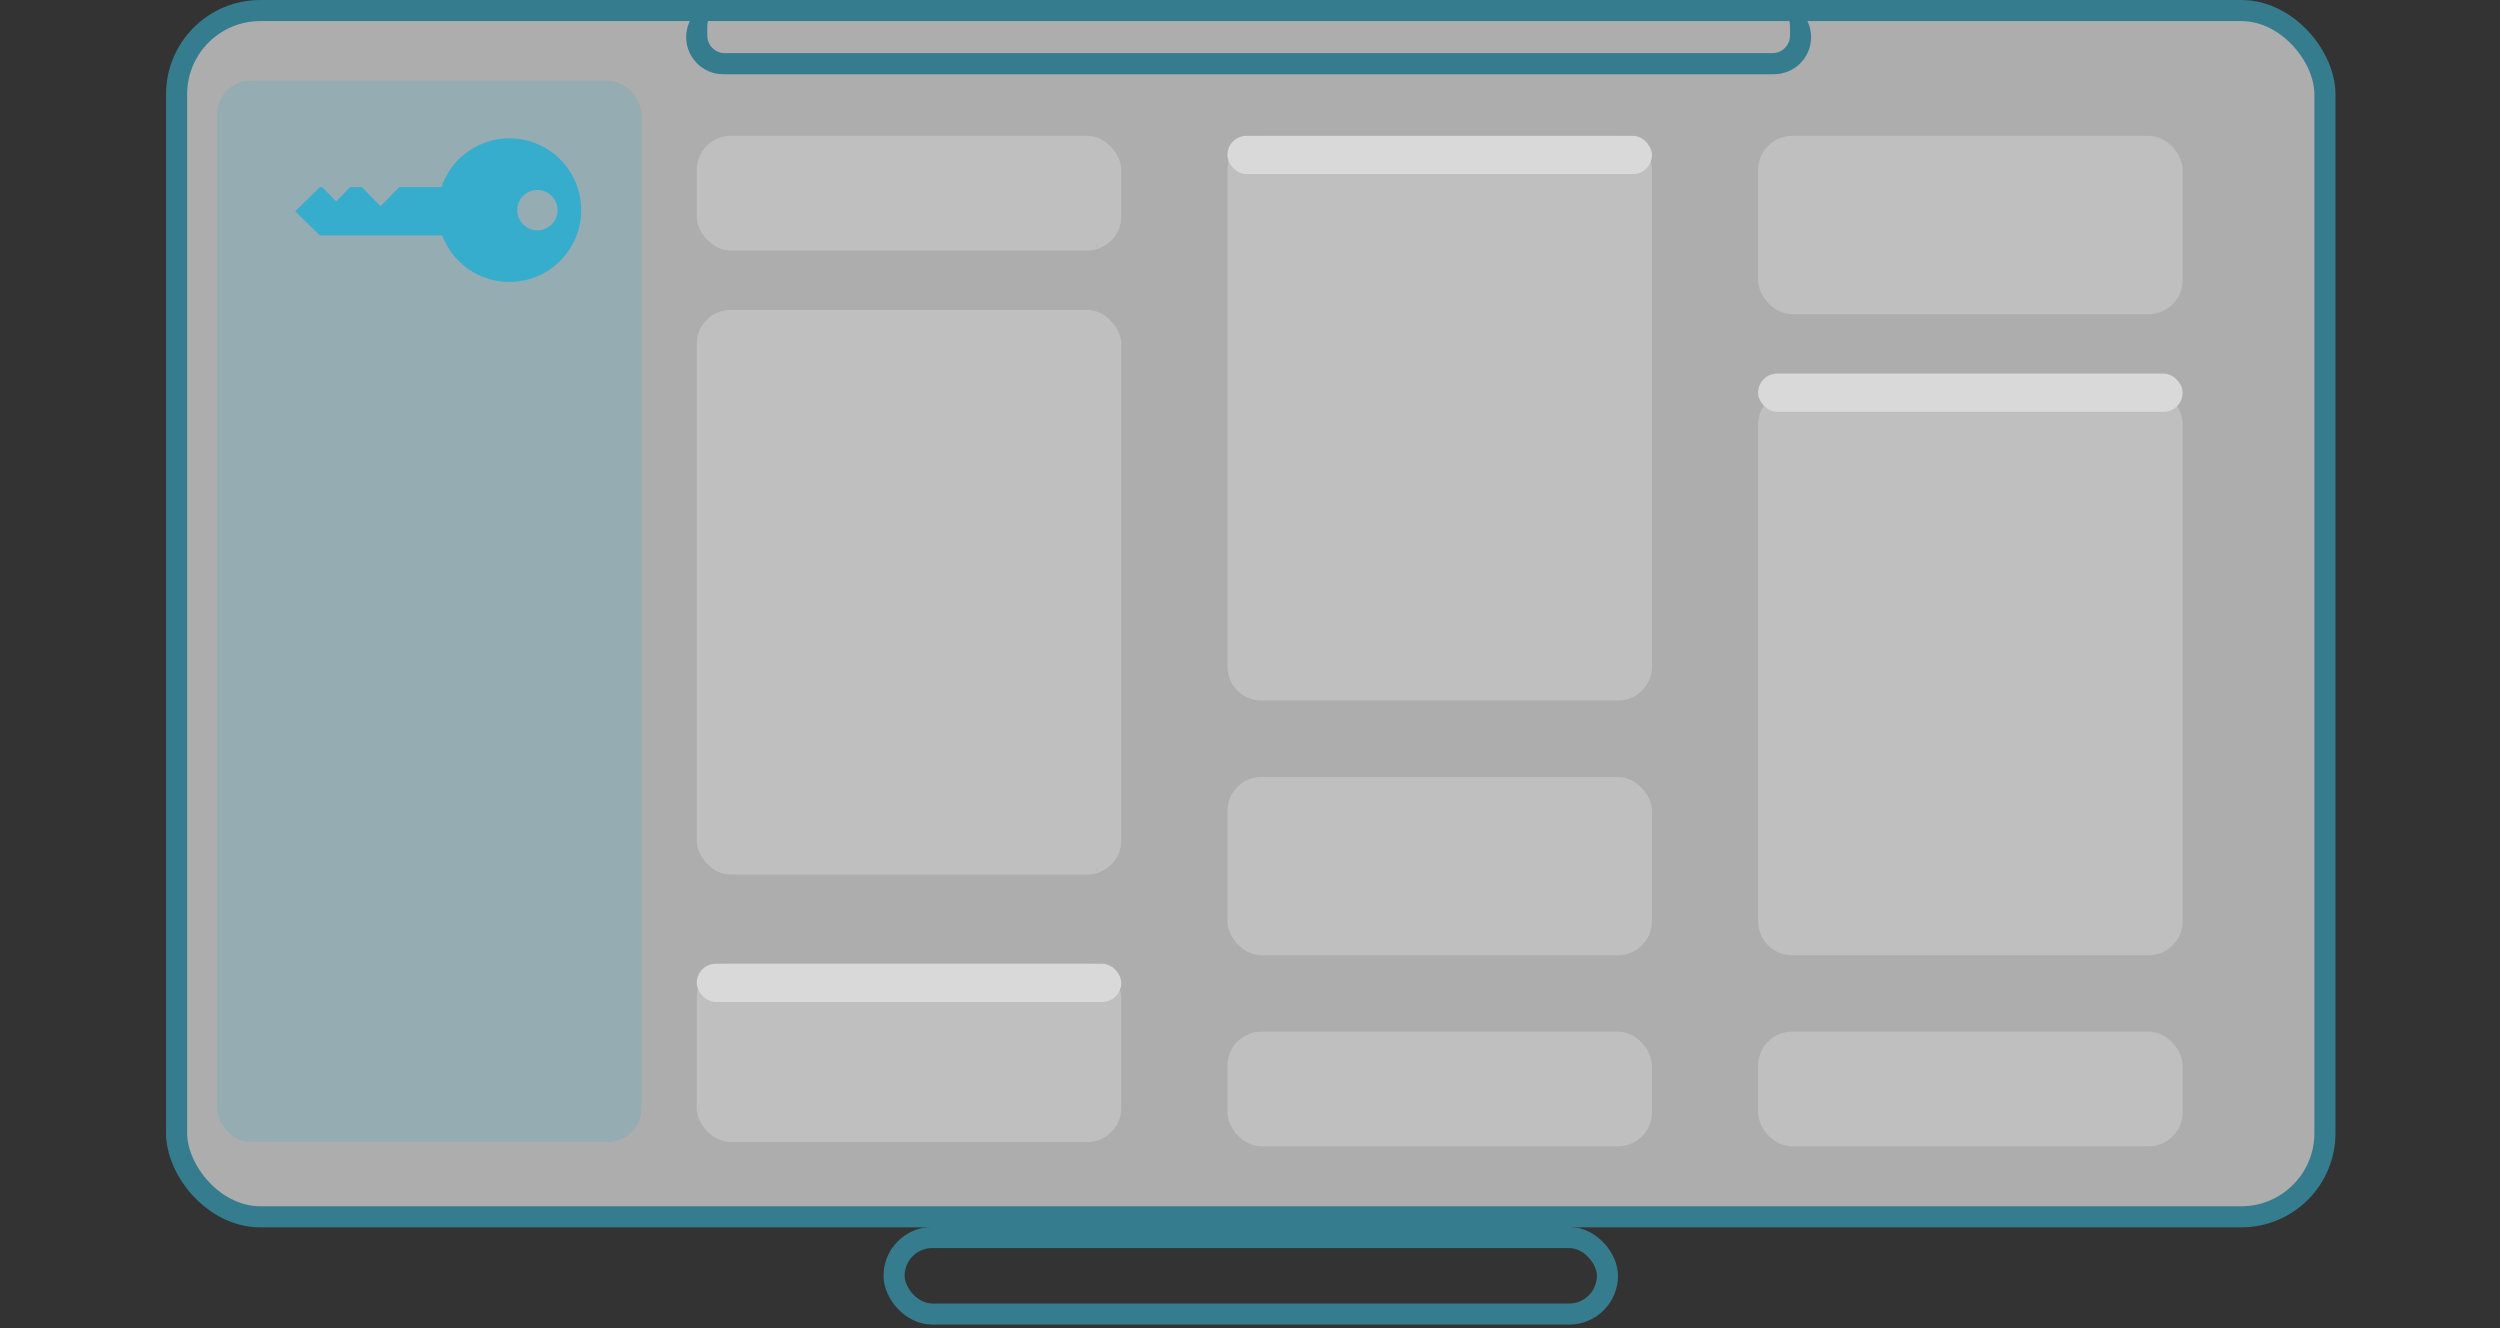 <?xml version="1.0" encoding="UTF-8"?> <svg xmlns="http://www.w3.org/2000/svg" width="271" height="144" viewBox="0 0 271 144" fill="none"><rect x="0" y="0" width="271" height="144" fill="#333333" stroke="none"/><g opacity="0.6"><rect x="96.918" y="134.144" width="77.33" height="8.299" rx="4.149" stroke="#36ADCC" stroke-width="2.286"></rect><rect x="19.143" y="1.144" width="232.88" height="130.758" rx="9.068" fill="white" stroke="#36ADCC" stroke-width="2.286"></rect><path d="M75.526 0.001H195.18H75.526ZM196.323 4.024C196.323 6.246 194.522 8.047 192.3 8.047H78.406C76.185 8.047 74.383 6.246 74.383 4.024L76.669 3.856C76.669 4.908 77.522 5.761 78.574 5.761H192.132C193.184 5.761 194.037 4.908 194.037 3.856L196.323 4.024ZM78.406 8.047C76.185 8.047 74.383 6.246 74.383 4.024C74.383 1.802 76.185 0.001 78.406 0.001H78.574C77.522 0.001 76.669 1.366 76.669 3.049V3.856C76.669 4.908 77.522 5.761 78.574 5.761L78.406 8.047ZM192.3 0.001C194.522 0.001 196.323 1.802 196.323 4.024C196.323 6.246 194.522 8.047 192.3 8.047L192.132 5.761C193.184 5.761 194.037 4.908 194.037 3.856V3.049C194.037 1.366 193.184 0.001 192.132 0.001H192.3Z" fill="#36ADCC"></path></g><rect opacity="0.2" x="23.523" y="8.744" width="46.021" height="115.052" rx="3.682" fill="#36ADCC"></rect><rect opacity="0.4" x="75.525" y="14.727" width="46.021" height="12.426" rx="3.682" fill="#D9D9D9"></rect><rect opacity="0.4" x="75.525" y="33.596" width="46.021" height="61.208" rx="3.682" fill="#D9D9D9"></rect><rect opacity="0.4" x="75.525" y="104.468" width="46.021" height="19.329" rx="3.682" fill="#D9D9D9"></rect><rect x="75.525" y="104.468" width="46.021" height="4.142" rx="2.071" fill="#D9D9D9"></rect><rect x="133.052" y="14.727" width="46.021" height="4.142" rx="2.071" fill="#D9D9D9"></rect><rect opacity="0.4" x="133.052" y="111.831" width="46.021" height="12.426" rx="3.682" fill="#D9D9D9"></rect><path opacity="0.4" d="M133.052 18.409C133.052 16.376 134.7 14.727 136.733 14.727H175.391C177.424 14.727 179.073 16.376 179.073 18.409V72.254C179.073 74.287 177.424 75.935 175.391 75.935H136.733C134.7 75.935 133.052 74.287 133.052 72.254V18.409Z" fill="#D9D9D9"></path><rect opacity="0.4" x="133.052" y="84.219" width="46.021" height="19.329" rx="3.682" fill="#D9D9D9"></rect><rect opacity="0.4" x="190.578" y="14.727" width="46.021" height="19.329" rx="3.682" fill="#D9D9D9"></rect><path opacity="0.4" d="M190.578 46.021C190.578 43.988 192.226 42.339 194.26 42.339H232.917C234.951 42.339 236.599 43.988 236.599 46.021V99.865C236.599 101.899 234.951 103.547 232.917 103.547H194.26C192.226 103.547 190.578 101.899 190.578 99.865V46.021Z" fill="#D9D9D9"></path><rect opacity="0.4" x="190.578" y="111.831" width="46.021" height="12.426" rx="3.682" fill="#D9D9D9"></rect><rect x="190.578" y="40.498" width="46.021" height="4.142" rx="2.071" fill="#D9D9D9"></rect><path d="M62.998 22.78C62.998 18.483 59.515 15 55.217 15C51.793 15 48.886 17.214 47.847 20.288L43.272 20.288L41.253 22.355L39.233 20.288L37.947 20.288L36.441 21.83L34.935 20.288L34.675 20.288L32 22.902L34.675 25.516L47.935 25.516C49.043 28.462 51.886 30.561 55.22 30.561C59.517 30.561 63 27.078 63 22.78L62.998 22.78ZM56.068 22.78C56.068 21.572 57.048 20.592 58.256 20.592C59.465 20.592 60.445 21.572 60.445 22.78C60.445 23.989 59.465 24.969 58.256 24.969C57.048 24.969 56.068 23.989 56.068 22.78Z" fill="#36ADCC"></path></svg> 